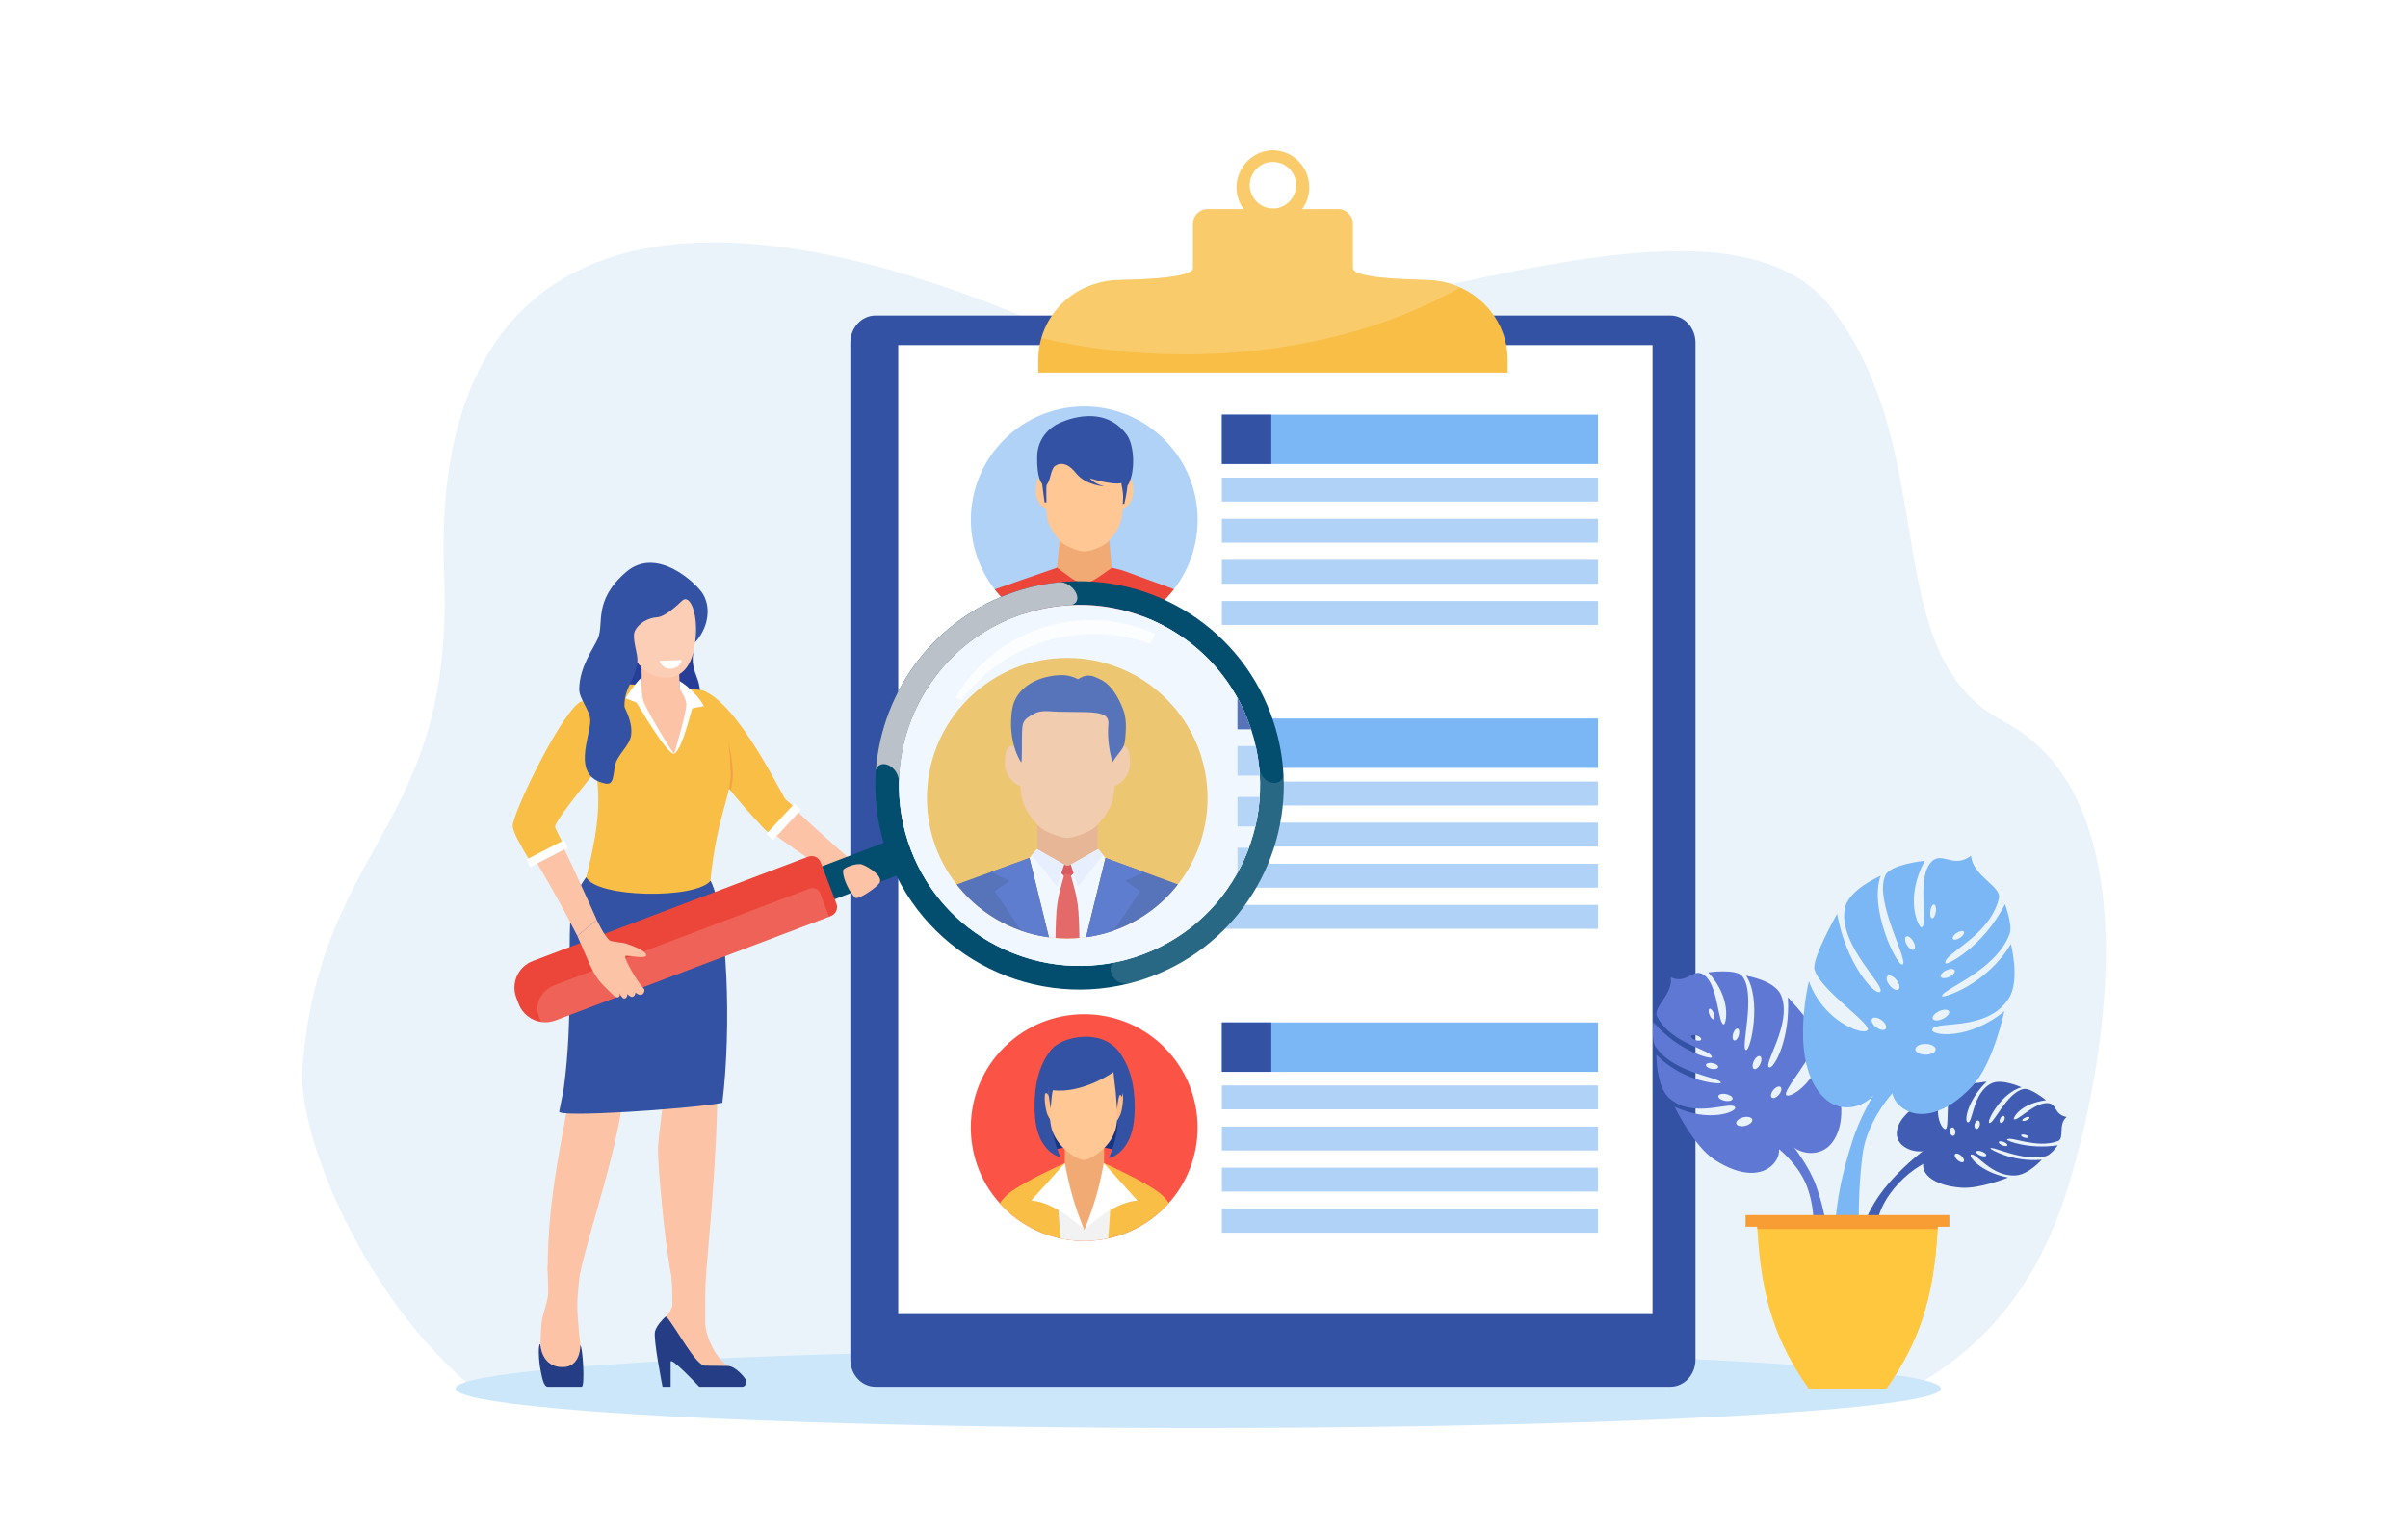 <?xml version="1.0" encoding="utf-8"?>
<!-- Generator: Adobe Illustrator 27.5.0, SVG Export Plug-In . SVG Version: 6.00 Build 0)  -->
<svg version="1.1" id="Layer_1" xmlns="http://www.w3.org/2000/svg" xmlns:xlink="http://www.w3.org/1999/xlink" x="0px" y="0px"
	 viewBox="0 0 2825.431 1800" style="enable-background:new 0 0 2825.431 1800;" xml:space="preserve">
<rect x="0" y="0" style="fill:#FFFFFF;" width="2825.431" height="1800"/>
<path style="fill:#EAF3FA;" d="M2423.96,1401.329c-36.476,113.54-101.172,184.368-182.727,228.322H555.903
	c-126.175-103.073-208.035-295.548-200.929-378.918c22.611-265.002,178.318-277.981,166.102-577.955
	c-14.721-361.361,218.979-492.855,684.932-298.956c242.017,100.713,791.906-208.893,943.064-12.206
	c131.336,170.91,51.451,406.19,201.591,484.738C2526.007,938.105,2471.095,1254.639,2423.96,1401.329z"/>
<ellipse style="fill:#CDE7FA;" cx="1405.963" cy="1629.651" rx="871.417" ry="46.352"/>
<g>
	<g>
		<path style="fill:#3452A3;" d="M1989.42,402.102v1193.639c0,17.594-13.195,31.838-29.533,31.838h-932.574
			c-16.338,0-29.533-14.244-29.533-31.838V402.102c0-17.51,13.196-31.795,29.533-31.795h932.574
			C1976.224,370.307,1989.42,384.592,1989.42,402.102z"/>
		<g>
			<rect x="1053.946" y="404.966" style="fill:#FFFFFF;" width="885.045" height="1137.261"/>
			<g>
				<rect x="1433.703" y="486.607" style="fill:#7BB7F5;" width="441.313" height="57.975"/>
				<rect x="1433.703" y="486.607" style="fill:#3452A3;" width="57.975" height="57.975"/>
				<rect x="1433.703" y="560.578" style="fill:#AFD2F6;" width="441.313" height="28.042"/>
				<rect x="1433.703" y="608.836" style="fill:#AFD2F6;" width="441.313" height="28.042"/>
				<rect x="1433.703" y="657.094" style="fill:#AFD2F6;" width="441.313" height="28.042"/>
				<rect x="1433.703" y="705.352" style="fill:#AFD2F6;" width="441.313" height="28.042"/>
			</g>
			<g>
				<rect x="1433.703" y="843.289" style="fill:#7BB7F5;" width="441.313" height="57.975"/>
				<rect x="1433.703" y="843.289" style="fill:#3452A3;" width="57.975" height="57.975"/>
				<rect x="1433.703" y="917.26" style="fill:#AFD2F6;" width="441.313" height="28.042"/>
				<rect x="1433.703" y="965.518" style="fill:#AFD2F6;" width="441.313" height="28.042"/>
				<rect x="1433.703" y="1013.776" style="fill:#AFD2F6;" width="441.313" height="28.042"/>
				<rect x="1433.703" y="1062.035" style="fill:#AFD2F6;" width="441.313" height="28.042"/>
			</g>
			<g>
				<rect x="1433.703" y="1199.97" style="fill:#7BB7F5;" width="441.313" height="57.976"/>
				<rect x="1433.703" y="1199.97" style="fill:#3452A3;" width="57.975" height="57.976"/>
				<rect x="1433.703" y="1273.942" style="fill:#AFD2F6;" width="441.313" height="28.042"/>
				<rect x="1433.703" y="1322.2" style="fill:#AFD2F6;" width="441.313" height="28.042"/>
				<rect x="1433.703" y="1370.458" style="fill:#AFD2F6;" width="441.313" height="28.042"/>
				<rect x="1433.703" y="1418.717" style="fill:#AFD2F6;" width="441.313" height="28.042"/>
			</g>
			<g>
				<defs>
					
						<ellipse id="SVGID_1_" transform="matrix(0.707 -0.707 0.707 0.707 -563.076 1287.344)" cx="1272.424" cy="1323.364" rx="133.077" ry="133.077"/>
				</defs>
				<clipPath id="SVGID_00000167397671326357595700000004483608048294855073_">
					<use xlink:href="#SVGID_1_"  style="overflow:visible;"/>
				</clipPath>
				
					<rect x="1124.055" y="1177.814" style="clip-path:url(#SVGID_00000167397671326357595700000004483608048294855073_);fill:#FC5347;" width="302.38" height="285.322"/>
				<g style="clip-path:url(#SVGID_00000167397671326357595700000004483608048294855073_);">
					<path style="fill:#183480;" d="M1238.454,1349.151c0,0,29.877-9.784,68.023,0c0,0,7.174-26.38,6.924-27.464
						c-0.249-1.084,0.567-23.146,0-24.231c-0.566-1.082-11.377-5.785-13.283-6.148c-1.907-0.359-38.143-6.324-42.277-4.971
						c-4.129,1.356-20.864,5.293-23.021,6.781c-2.157,1.486-11.943,4.338-11.943,4.338L1238.454,1349.151z"/>
					<path style="fill:#3452A3;" d="M1238.484,1227.321c0,0-28.112,20.023-24.245,81.48c2.779,44.244,29.978,49.33,29.978,49.33
						s-16.596-37.923-7.436-55.708c9.166-17.78,13.163-42.556,13.163-42.556l-5.151-14.222L1238.484,1227.321z"/>
					<path style="fill:#3452A3;" d="M1306.826,1228.533c0,0,28.109,20.026,24.244,81.48c-2.778,44.244-29.976,49.332-29.976,49.332
						s16.597-37.924,7.434-55.707c-9.164-17.782-13.161-42.556-13.161-42.556l5.149-14.222L1306.826,1228.533z"/>
					<path style="fill:#FCBD88;" d="M1231.987,1292.413c0,0-0.698-8.181-4.351-9.573c-3.658-1.39-1.219,19.842,1.568,25.759
						c2.784,5.917,5.44,8.124,5.44,8.124S1233.552,1300.418,1231.987,1292.413L1231.987,1292.413z"/>
					<path style="fill:#F2AA75;" d="M1295.484,1474.829v-144.791c-21.983,0-17.593,0-46.112,0v144.791H1295.484z"/>
					<path style="fill:#FFC794;" d="M1310.023,1258.129l-15.465-9.216l-0.318-0.023l-54.765,6.554l-9.111,8.477
						c0,0-0.962,48.32,4.341,63.255c7.631,21.481,29.568,33.999,37.056,34.198c6.609,0.173,29.477-12.523,36.651-34.226
						c4.24-12.82,4.807-48.921,4.807-48.921L1310.023,1258.129z"/>
					<path style="fill:#F8BE45;" d="M1252.045,1474.829l-2.656-109.639c0,0-54.803,24.362-68.627,37.945
						c-14.063,13.817-18.28,28.95-19.595,71.694H1252.045z"/>
					<path style="fill:#F8BE45;" d="M1383.68,1474.829c-1.315-42.744-5.532-57.877-19.595-71.694
						c-13.823-13.584-68.627-37.945-68.627-37.945l-2.655,109.639H1383.68z"/>
					<polygon style="fill:#F2F2F2;" points="1272.29,1443.729 1241.117,1409.135 1245.579,1474.829 1272.29,1474.829 1299,1474.829 
						1303.462,1409.135 					"/>
					<path style="fill:#FFFFFF;" d="M1295.19,1365.19l39.444,43.91c-22.388,0.856-51.091,22.783-62.345,34.629
						C1283.485,1415.677,1289.142,1396.975,1295.19,1365.19z"/>
					<path style="fill:#FFFFFF;" d="M1249.389,1365.19l-39.444,43.91c22.388,0.856,51.091,22.783,62.345,34.629
						C1261.094,1415.677,1255.437,1396.975,1249.389,1365.19z"/>
					<path style="fill:#FCBD88;" d="M1311.589,1292.413c0,0,0.698-8.181,4.352-9.573c3.654-1.39,1.217,19.842-1.567,25.759
						c-2.785,5.917-3.809,6.808-3.809,6.808S1310.023,1300.418,1311.589,1292.413L1311.589,1292.413z"/>
					<path style="fill:#3452A3;" d="M1313.401,1234.932c-11.354-14.931-27.273-18.497-40.794-18.154
						c-14.754,0.374-48.86,6.746-45.056,38.553c2.654,22.235,2.393,26.204,2.393,26.204l2.719,19.669l1.642-16.315
						c0,0,0.444-2.319,0.978-5.312c35.863,4.033,71.195-21.318,71.195-21.318s1.535,15.508,2.091,18.717
						c0.703,4.092,1.444,16.548,1.444,16.548l0.847,8.899c0,0,0.423-12.288,2.966-17.374c1.697-0.741,2.439,2.965,2.439,2.965
						S1325.754,1251.169,1313.401,1234.932z"/>
				</g>
			</g>
			<g>
				<defs>
					<circle id="SVGID_00000178192644396248502390000003102671763807746712_" cx="1272.424" cy="966.682" r="133.077"/>
				</defs>
				<clipPath id="SVGID_00000038406819754507467050000012706216382495188650_">
					<use xlink:href="#SVGID_00000178192644396248502390000003102671763807746712_"  style="overflow:visible;"/>
				</clipPath>
				<g style="clip-path:url(#SVGID_00000038406819754507467050000012706216382495188650_);">
					<rect x="1132.896" y="833.605" style="fill:#F8BE45;" width="279.085" height="276.865"/>
					<g>
						<rect x="1243.882" y="985.752" style="fill:#F2AA75;" width="57.113" height="45.172"/>
						<path style="fill:#FFC794;" d="M1331.737,934.537c0,11.36-10.874,20.794-15.774,20.794c-2.443,0-0.18-16.671-0.18-28.502
							c0-4.787,4.421-9.68,9.321-9.68C1330.005,917.149,1331.737,923.177,1331.737,934.537z"/>
						<path style="fill:#FFC794;" d="M1213.014,934.537c0,11.36,10.874,20.794,15.774,20.794c2.443,0,0.179-16.671,0.179-28.502
							c0-4.787-4.42-9.68-9.321-9.68C1214.746,917.149,1213.014,923.177,1213.014,934.537z"/>
						<path style="fill:#FFC794;" d="M1316.217,895.769c-0.847-8.327-10.71-15.999-27.037-18.615
							c-5.533-0.887-11.131-1.029-16.741-0.793c-5.61-0.237-11.209-0.094-16.741,0.793c-16.328,2.616-26.19,10.289-27.038,18.615
							c-2.319,22.793-2.917,43.525-0.194,67.153c1.32,11.448,8.477,21.855,16.8,30.432c4.754,4.898,19.997,10.951,27.123,10.951
							c0.016,0,0.033,0,0.049,0c0.016,0,0.033,0,0.049,0c7.126,0,22.37-6.052,27.123-10.951c8.323-8.577,15.48-18.984,16.8-30.432
							C1319.134,939.294,1318.536,918.562,1316.217,895.769z"/>
						<path style="fill:#3452A3;" d="M1229.636,899.765c0.721-7.659,4.06-8.928,10.651-12.895
							c6.955-4.186,15.113-2.356,23.228-2.162c8.627,0.206,18.081,0.153,26.709,0.359c4.592,0.109,14.578,0.64,18.104,3.585
							c3.774,3.151,2.915,6.561,2.689,11.472c-0.504,10.951,1.213,22.48,4.123,32.445c7.528-11.652,11.084-12.198,12.01-21.69
							c0.926-9.491,1.501-19.619-1.972-28.501c-4.565-11.674-11.467-24.215-23.036-29.04c-4.788-1.997-10.125-5.735-19.626,0.539
							c-7.349-3.652-12.54-4.323-20.435-3.652c-19.512,1.658-38.496,12.161-41.945,31.436c-3.047,17.029-0.359,36.926,8.246,50.908
							C1229.842,934.943,1228.708,909.628,1229.636,899.765z"/>
						<g>
							<polygon style="fill:#FFFFFF;" points="1243.433,1014.983 1236.386,1023.395 1257.53,1110.969 1269.276,1110.969 
								1269.276,1029.734 							"/>
							<polygon style="fill:#FFFFFF;" points="1301.638,1015.021 1308.492,1023.433 1287.348,1111.008 1275.601,1111.008 
								1275.571,1029.734 							"/>
							<path style="fill:#3452A3;" d="M1383.921,1050.934l-75.429-27.5l-21.48,87.709h120.823l-10.839-45.523
								C1395.382,1058.838,1390.47,1053.321,1383.921,1050.934z"/>
							<path style="fill:#3452A3;" d="M1160.957,1050.895l75.428-27.5l21.48,87.708h-120.823l10.839-45.522
								C1149.496,1058.8,1154.408,1053.283,1160.957,1050.895z"/>
							<polygon style="fill:#3E5EBF;" points="1300.757,1055.018 1308.578,1023.464 1345.333,1036.865 1327.287,1045.137 
								1341.606,1054.981 1304.017,1110.47 1287.177,1110.47 							"/>
							<g>
								<path style="fill:#E0312E;" d="M1275.571,1029.734c0,0-1.847,1.088-3.148,1.088c-1.3,0-3.147-1.088-3.147-1.088
									l-6.439,4.401l9.586,9.587l9.587-9.587L1275.571,1029.734z"/>
								<path style="fill:#EC463A;" d="M1275.371,1038.752l-2.948-0.157l-2.947,0.157c-6.321,24.071-8.4,25.035-8.449,72.39
									c34.041,0-11.248,0,22.792,0C1283.771,1063.787,1281.692,1062.823,1275.371,1038.752z"/>
							</g>
							<polygon style="fill:#F2F5FF;" points="1243.433,1014.983 1238.684,1020.651 1262.527,1050.563 1269.276,1029.734 							"/>
							<polygon style="fill:#3E5EBF;" points="1244.121,1054.979 1236.3,1023.427 1199.544,1036.827 1217.591,1045.099 
								1203.271,1054.943 1240.861,1110.432 1257.701,1110.432 							"/>
							<polygon style="fill:#F2F5FF;" points="1301.638,1015.021 1306.225,1020.651 1282.351,1050.601 1275.601,1029.772 							"/>
						</g>
					</g>
				</g>
			</g>
			<g>
				<defs>
					
						<ellipse id="SVGID_00000158720616189018319570000012241285737238203566_" transform="matrix(0.707 -0.707 0.707 0.707 -58.651 1078.404)" cx="1272.424" cy="610.001" rx="133.078" ry="133.077"/>
				</defs>
				<clipPath id="SVGID_00000177472073210330980280000006954106160326150533_">
					<use xlink:href="#SVGID_00000158720616189018319570000012241285737238203566_"  style="overflow:visible;"/>
				</clipPath>
				<g style="clip-path:url(#SVGID_00000177472073210330980280000006954106160326150533_);">
					<rect x="1132.882" y="476.49" style="fill:#AFD2F6;" width="279.084" height="276.866"/>
					<polygon style="fill:#F2AA75;" points="1310.153,724.503 1234.694,724.503 1243.867,628.637 1300.98,628.637 					"/>
					<path style="fill:#FFC794;" d="M1329.69,577.422c0,11.36-9.567,20.793-13.878,20.793c-2.149,0-0.158-16.67-0.158-28.501
						c0-4.788,3.89-9.68,8.201-9.68S1329.69,566.062,1329.69,577.422z"/>
					<path style="fill:#FFC794;" d="M1215.369,577.422c0,11.36,9.349,20.793,13.563,20.793c2.1,0,0.154-16.67,0.154-28.501
						c0-4.788-3.801-9.68-8.014-9.68C1216.858,560.034,1215.369,566.062,1215.369,577.422z"/>
					<path style="fill:#FFC794;" d="M1316.202,538.654c-0.847-8.327-10.71-15.999-27.037-18.615
						c-5.533-0.887-11.131-1.029-16.741-0.793c-5.61-0.237-11.209-0.094-16.741,0.793c-16.328,2.616-26.19,10.289-27.037,18.615
						c-2.32,22.793-2.917,43.525-0.194,67.153c1.319,11.448,8.477,21.855,16.8,30.432c4.754,4.898,19.997,10.951,27.123,10.951
						c0.016,0,0.033,0,0.049,0c0.017,0,0.033,0,0.049,0c7.126,0,22.37-6.052,27.123-10.951c8.323-8.577,15.481-18.984,16.8-30.432
						C1319.119,582.179,1318.521,561.447,1316.202,538.654z"/>
					<path style="fill:#EC463A;" d="M1407.82,754.027l-10.839-45.522c-1.615-6.781-6.527-12.298-13.076-14.686l-66.531-24.256
						c-0.97-0.354-11.768-2.891-12.738-3.244c-20.711,14.691-24.141,17.453-33.154,17.453c-9.322,0-12.387-3.925-31.218-17.491
						l-79.323,27.5c-6.549,2.388-11.461,7.905-13.076,14.686l-10.839,45.522h120.823l-0.033-0.134h3.196c0,0.059,0,0.113,0,0.172
						c4.207,0,7.195,0,9.279,0c3.184,0,4.244,0,4.236,0c2.083,0,5.071,0,9.278,0c0-0.046,0-0.088,0-0.134h3.226l-0.033,0.134
						H1407.82z"/>
					<path style="fill:#3452A3;" d="M1222.76,567.827l2.857,21.774l2.237-0.034c-0.018-1.257-0.501-19.403,0.236-20.414
						c5.11-7.011,3.403-12.513,8.443-21.018c0,0,10.922-11.867,25.902,7.068c11.579,14.635,33.516,15.654,33.516,15.654
						s-11.677-2.527-17.264-9.592c0,0,25.312,8.245,36.989,5.722c2.433,14.545,2.423,10.467,1.781,24.765l1.855-0.706
						c0,0,3.051-13.18,3.556-20.692c9.671-14.802,8.404-47.366-0.509-59.713c-29.113-40.331-80.364-13.632-80.364-13.632
						s-24.251,10.228-25.011,38.254C1216.259,561.933,1222.76,567.827,1222.76,567.827L1222.76,567.827z"/>
				</g>
			</g>
		</g>
		<g>
			<g>
				<g>
					<path style="fill:#F8BE45;" d="M1713.296,337.306c-11.703-5.293-24.653-8.372-38.288-8.734
						c-22.208-0.664-50.122-1.6-68.396-4.81c-11.532-2.033-19.229-4.961-19.229-9.298v-51.772c0-9.559-7.708-17.308-17.227-17.308
						h-42.283c20.467-28.125,1.087-68.315-34.233-68.969c-33.166,0-55.878,39.455-34.303,68.969h-42.253
						c-9.499,0-17.267,7.728-17.267,17.277v51.802c0,4.307-8.02,7.255-19.32,9.298c-25.921,4.669-69.11,4.558-72.551,5.011
						c-0.08,0.01-5.585,0.402-10.022,1.208c-7.627,1.358-13.645,3.28-14.883,3.773c-0.03-0.03-0.03,0-0.07,0
						c-29.071,9.378-52.446,33.066-61.12,63.052c-2.375,8.161-3.643,16.785-3.643,25.72v14.711h550.796v-14.711
						C1769.002,384.318,1746.1,352.138,1713.296,337.306z M1489.061,190.412c3.854-0.594,3.451-0.332,4.136-0.362
						c0.131-0.07,0.272-0.07,0.443-0.07c15.043,0,27.229,12.216,27.229,27.3c0,17.217-15.698,28.598-27.702,27.27
						c-12.729,0.453-26.837-10.988-26.837-27.27C1466.33,202.346,1478.807,191.348,1489.061,190.412z"/>
				</g>
			</g>
			<path style="opacity:0.2;fill:#FFFFFF;" d="M1675.008,328.571c-22.208-0.664-50.122-1.6-68.396-4.81
				c-11.532-2.033-19.229-4.961-19.229-9.298v-51.772c0-9.559-7.708-17.308-17.227-17.308h-42.283
				c20.467-28.125,1.087-68.315-34.233-68.969c-33.166,0-55.878,39.455-34.303,68.969h-42.253c-9.499,0-17.267,7.728-17.267,17.277
				v51.802c0,4.307-8.02,7.255-19.32,9.298c-25.921,4.669-69.11,4.558-72.551,5.011c-0.08,0.01-5.585,0.402-10.022,1.208
				c-7.627,1.358-13.645,3.28-14.883,3.773c-0.03-0.03-0.03,0-0.07,0c-29.071,9.378-52.446,33.066-61.12,63.052
				c52.366,12.337,109.209,19.099,168.619,19.099c124.847,0,238.373-29.846,322.828-78.599
				C1701.593,332.013,1688.643,328.934,1675.008,328.571z M1493.167,244.549c-12.729,0.453-26.837-10.988-26.837-27.27
				c0-14.933,12.478-25.931,22.731-26.867c3.854-0.594,3.451-0.332,4.136-0.362c0.131-0.07,0.272-0.07,0.443-0.07
				c15.043,0,27.229,12.216,27.229,27.3C1520.869,234.496,1505.171,245.877,1493.167,244.549z"/>
		</g>
	</g>
</g>
<g>
	<g>
		<g>
			<path style="fill:#5F78D4;" d="M2011.56,1360.99c31.125,20.451,56.693,19.231,69.385,4.985
				c12.692-14.245,2.177-26.648,6.557-29.168c4.566-2.628,6.699,0.279,10.152,3.948c15.806,16.791,39.782,16.227,51.783,0.666
				c29.895-38.76-10.119-114.843-10.119-114.843c-4.156,39.945-36.421,61.952-42.974,59.007
				c-7.405-3.328,34.204-47.276,35.129-68.408c0.468-10.691-33.652-46.679-33.652-46.679c3.025,48.117-15.871,83.329-21.596,82.275
				c-9.215-1.697,27.648-51.467,13.517-84.9c-7.379-17.458-40.946-22.706-40.946-22.706c18.366,27.316,5.656,86.701,0.222,87.19
				c-7.927,0.714,12.384-65.046-4.749-86.682c-7.153-9.033-39.849-4.479-39.849-4.479c28.584,31.725,20.444,60.76,18.424,61.045
				c-6.903,0.974-6.475-43.146-21.851-56.709c-13.944-12.3-20.218,10.661-40.584,1.472c3.137,19.817-21.651,35.181-16.031,46.12
				c17.103,33.289,64.873,38.491,64.189,47.829c-0.19,2.592-38.522-6.3-68.563-41.227c0,0-2.655,21.008,2.35,28.476
				c21.531,32.129,77.496,36.285,76.802,42.669c-0.207,1.904-43.491-0.287-75.614-32.894c0,0-0.497,36.039,14.372,50.066
				c28.5,26.885,74.66,2.618,78.076,11.733c1.9,5.069-30.77,18.169-71.083-0.88C1964.91,1298.895,1986.961,1344.827,2011.56,1360.99
				z M2065.056,1249.506c-2.123,4.034-5.386,6.221-7.289,4.884c-1.902-1.336-1.723-5.69,0.4-9.724s5.386-6.221,7.288-4.884
				C2067.358,1241.119,2067.179,1245.473,2065.056,1249.506z M2081.077,1278.9c2.931-3.347,6.652-4.69,8.311-2.999
				c1.659,1.691,0.629,5.776-2.302,9.123s-6.652,4.69-8.311,2.999C2077.116,1286.332,2078.146,1282.247,2081.077,1278.9z
				 M2033.734,1212.557c1.302-3.759,3.756-6.07,5.482-5.162s2.07,4.692,0.768,8.451c-1.302,3.759-3.756,6.07-5.482,5.161
				S2032.432,1216.316,2033.734,1212.557z M2005.761,1190.814c-1.299-3.434-1.213-6.55,0.191-6.959
				c1.404-0.409,3.596,2.043,4.895,5.477c1.299,3.434,1.213,6.549-0.191,6.959
				C2009.252,1196.701,2007.06,1194.248,2005.761,1190.814z M1996.2,1219.854c-0.207,1.567-3.038,2.028-6.323,1.03
				c-3.285-0.998-5.781-3.077-5.574-4.644c0.207-1.567,3.038-2.028,6.323-1.03S1996.406,1218.287,1996.2,1219.854z
				 M2033.012,1289.256c0.02,2.266-3.729,3.541-8.375,2.849c-4.646-0.692-8.428-3.09-8.448-5.356
				c-0.02-2.266,3.729-3.541,8.375-2.848C2029.209,1284.593,2032.992,1286.991,2033.012,1289.256z M2016.037,1252.15
				c0.017,1.935-3.186,3.025-7.154,2.433c-3.969-0.591-7.2-2.64-7.217-4.575c-0.017-1.935,3.186-3.025,7.154-2.433
				C2012.789,1248.167,2016.02,1250.215,2016.037,1252.15z M2037.371,1318.959c-1.001-2.657,2.347-6.014,7.477-7.498
				c5.13-1.484,10.1-0.532,11.101,2.125c1.001,2.657-2.347,6.014-7.477,7.498
				C2043.341,1322.568,2038.371,1321.616,2037.371,1318.959z"/>
		</g>
		<path style="fill:#5F78D4;" d="M2081.166,1316.162c9.954,12.029,19.396,23.625,27.969,35.911
			c4.254,6.15,8.367,12.384,12.049,18.924c0.905,1.649,1.837,3.276,2.712,4.942c0.833,1.696,1.72,3.35,2.524,5.069
			c0.795,1.723,1.639,3.414,2.33,5.201l1.083,2.65l0.986,2.62c5.221,13.994,8.806,28.529,11.486,43.223
			c2.785,14.699,4.487,29.56,7.056,44.471l-26.376-0.988c1.874-6.964,3.091-13.965,3.944-20.979
			c0.833-7.015,1.206-14.046,1.128-21.061c-0.216-14.011-2.389-27.987-6.967-41.165c-4.357-12.985-12.34-24.749-21.804-35.014
			c-4.748-5.128-9.898-9.898-15.419-14.175l-4.204-3.117c-1.454-0.974-2.872-1.977-4.338-2.916
			c-1.478-0.923-2.972-1.817-4.466-2.697c-1.553-0.805-3.057-1.656-4.628-2.407L2081.166,1316.162z"/>
	</g>
	<g>
		<g>
			<path style="fill:#405DB3;" d="M2356.284,1382.036c-32.777-6.363-46.959-25.196-43.605-26.895
				c6.032-3.056,23.571,26.313,52.565,24.381c15.127-1.008,30.461-18.471,30.461-18.471c-33.679,3.282-60.949-12.301-60.249-13.293
				c2.347-3.326,38.181,16.189,65.213,9.065c6.283-1.656,13.784-12.744,13.784-12.744c-33.42,5.195-60.586-5.275-59.577-6.59
				c3.635-4.738,34.939,11.126,59.782,1.745c8.163-3.083-0.243-19.972,10.262-28.264c-16.371-3.423-10.224-16.838-24.039-16.301
				c-15.234,0.591-34.116,21.9-37.891,18.781c-1.104-0.913,6.544-17.956,37.689-22.176c0,0-17.905-14.747-26.174-13.167
				c-19.805,3.785-35.986,43.105-40.497,39.717c-3.092-2.323,14.945-35.667,37.964-41.7c0,0-22.687-10.384-34.749-4.853
				c-23.098,10.592-22.276,48.61-28.616,45.882c-3.939-1.695-0.151-25.831,22.565-47.729c0,0-36.361,4.135-40.715,9.439
				c-8.606,10.483-2.373,47.535-8.319,46.284c-5.262-1.107-15.333-24.053-0.53-44.794c0,0-57.341,21.086-55.98,51.15
				c0.546,12.07,14.88,21.554,31.777,19.581c3.692-0.431,6.25-1.005,7.886,2.01c1.57,2.891-10.205,4.794-8.668,16.499
				c1.537,11.704,16.554,22.115,44.353,24.275C2322.948,1395.575,2356.284,1382.036,2356.284,1382.036z M2320.793,1315.068
				c1.737,0.091,2.772,2.393,2.313,5.142s-2.239,4.904-3.976,4.814c-1.736-0.09-2.772-2.392-2.313-5.141
				C2317.277,1317.132,2319.057,1314.977,2320.793,1315.068z M2291.765,1333.068c-1.743,0.173-3.423-1.901-3.752-4.631
				c-0.33-2.73,0.816-5.084,2.559-5.257c1.743-0.173,3.423,1.901,3.752,4.631
				C2294.653,1330.542,2293.508,1332.895,2291.765,1333.068z M2347.761,1317.966c-1.444-0.228-1.933-2.279-1.094-4.58
				c0.839-2.302,2.69-3.983,4.134-3.755c1.444,0.228,1.933,2.279,1.094,4.58C2351.055,1316.512,2349.205,1318.194,2347.761,1317.966
				z M2372.985,1315.284c-0.677-0.736,0.623-2.262,2.903-3.408c2.28-1.147,4.676-1.48,5.353-0.744
				c0.677,0.736-0.623,2.262-2.903,3.408C2376.057,1315.687,2373.661,1316.02,2372.985,1315.284z M2376.956,1332.048
				c2.43,0.784,3.952,2.093,3.398,2.923c-0.554,0.83-2.974,0.868-5.404,0.084c-2.43-0.784-3.952-2.093-3.398-2.924
				C2372.106,1331.301,2374.525,1331.264,2376.956,1332.048z M2326.517,1351.926c3.125,1.453,4.852,3.506,3.857,4.583
				c-0.995,1.078-4.336,0.774-7.461-0.68s-4.852-3.506-3.856-4.584C2320.052,1350.168,2323.392,1350.472,2326.517,1351.926z
				 M2351.851,1340.567c2.67,1.242,4.145,2.995,3.294,3.916c-0.85,0.921-3.704,0.661-6.373-0.581
				c-2.67-1.242-4.145-2.995-3.294-3.915C2346.327,1339.065,2349.181,1339.325,2351.851,1340.567z M2295.847,1360.558
				c-2.476-2.682-3.055-5.578-1.293-6.467c1.761-0.889,5.196,0.565,7.672,3.247c2.476,2.682,3.055,5.578,1.293,6.467
				C2301.757,1364.695,2298.323,1363.241,2295.847,1360.558z"/>
		</g>
		<path style="fill:#405DB3;" d="M2276.616,1357.997c-5.135,1.048-10.344,3.071-15.328,5.527c-5,2.461-9.827,5.383-14.436,8.624
			c-9.231,6.475-17.591,14.27-24.713,22.993c-7.127,8.704-12.979,18.458-16.696,28.791c-3.658,10.309-5.149,21.29-3.037,31.338
			l-19.606,0c2.14-13.179,6.43-25.156,12.196-35.981c5.73-10.843,12.723-20.654,20.449-29.721
			c7.737-9.067,16.136-17.451,25.006-25.443c4.45-3.984,9.032-7.854,13.793-11.64c4.766-3.803,9.723-7.415,15.182-11.067
			L2276.616,1357.997z"/>
	</g>
	<g>
		<g>
			<path style="fill:#7BB7F5;" d="M2351.814,1186.844c-42.542,34.535-85.371,28.462-84.587,21.855
				c1.41-11.88,63.609,3.575,89.757-36.856c13.642-21.094,2.501-63.965,2.501-63.965c-28.797,48.321-79.82,63.604-80.624,61.393
				c-2.698-7.416,62.886-28.758,79.181-73.408c3.788-10.379-5.53-34.676-5.53-34.676c-25.633,50.481-68.783,72.314-69.769,69.276
				c-3.55-10.945,51.945-31.136,62.616-75.875c3.506-14.701-30.578-25.785-32.634-50.356c-21.62,16.93-35.828-8.641-48.871,10.122
				c-14.383,20.689-0.958,73.225-9.483,74.083c-2.494,0.251-20.708-32.023,4.124-78.256c0,0-40.358,4.134-46.252,17.009
				c-14.118,30.839,29.372,103.385,19.702,104.853c-6.629,1.006-39.181-66.154-25.254-104.134c0,0-38.528,16.088-42.226,39.086
				c-7.081,44.041,51.485,92.656,40.983,97.379c-6.525,2.934-39.384-33.564-49.857-91.881c0,0-30.192,52.941-26.504,65.565
				c7.289,24.952,69.816,65.229,61.952,71.369c-6.959,5.433-51.911-11.391-68.564-57.852c0,0-25.491,102.523,21.536,140.037
				c18.88,15.061,47.662,8.716,61.614-15.952c3.048-5.39,4.743-9.484,10.962-7.683c5.966,1.727-2.955,19.608,16.364,32.896
				s50.194,7.261,81.358-26.259C2338.938,1248.121,2351.814,1186.844,2351.814,1186.844z M2214.502,1145.716
				c1.879-2.152,6.414-0.497,10.129,3.697c3.715,4.193,5.203,9.337,3.323,11.489c-1.879,2.152-6.414,0.497-10.129-3.696
				C2214.11,1153.012,2212.623,1147.868,2214.502,1145.716z M2212.724,1207.193c-1.486,2.504-6.32,1.991-10.798-1.147
				c-4.478-3.138-6.903-7.711-5.418-10.215c1.486-2.504,6.32-1.991,10.798,1.147S2214.209,1204.689,2212.724,1207.193z
				 M2245.954,1114.248c-1.794,1.589-5.4-0.45-8.054-4.556c-2.654-4.106-3.351-8.723-1.557-10.312c1.794-1.589,5.4,0.45,8.054,4.556
				S2247.748,1112.658,2245.954,1114.248z M2267.181,1077.767c-1.796-0.077-2.81-3.771-2.265-8.25
				c0.545-4.479,2.443-8.047,4.239-7.97c1.796,0.077,2.81,3.771,2.265,8.25C2270.875,1074.276,2268.977,1077.844,2267.181,1077.767z
				 M2296.626,1094.485c3.629-2.153,7.143-2.431,7.848-0.621c0.706,1.81-1.665,5.022-5.294,7.174
				c-3.629,2.153-7.143,2.431-7.849,0.621C2290.627,1099.85,2292.997,1096.638,2296.626,1094.485z M2276.224,1186.406
				c5.342-2.186,10.191-1.761,10.83,0.949c0.639,2.71-3.174,6.679-8.517,8.865c-5.342,2.186-10.191,1.761-10.83-0.949
				C2267.068,1192.562,2270.881,1188.592,2276.224,1186.406z M2284.383,1138.441c4.564-1.867,8.706-1.505,9.251,0.81
				c0.546,2.315-2.712,5.706-7.275,7.573c-4.564,1.867-8.706,1.505-9.251-0.81
				C2276.562,1143.699,2279.819,1140.308,2284.383,1138.441z M2258.571,1237.786c-6.558-0.269-11.536-3.296-11.119-6.761
				c0.417-3.465,6.07-6.055,12.628-5.786c6.558,0.269,11.536,3.296,11.119,6.761
				C2270.781,1235.465,2265.128,1238.055,2258.571,1237.786z"/>
		</g>
		<path style="fill:#7BB7F5;" d="M2231.063,1271.775c-21.269,20.127-41.768,52.758-45.553,82.765
			c-2.92,23.149-6.468,61.135-3.308,115.507l-30.159,0.748c-0.009-57.057,10.272-96.752,21.708-132.328
			c7.316-22.756,21.673-52.726,43.242-81.814L2231.063,1271.775z"/>
	</g>
	<g>
		<g>
			<path style="fill:#FFC73D;" d="M2273.723,1437.814c-0.038,0.805-0.077,1.649-0.115,2.455c-0.038,0.729-0.077,1.419-0.115,2.148
				c-4.603,82.589-22.095,132.955-60.072,187.234h-91.334c-38.014-54.278-55.507-104.645-60.072-187.234
				c-0.076-1.534-0.153-3.069-0.23-4.603H2273.723z"/>
		</g>
		<path style="fill:#F89D34;" d="M2273.723,1437.814c-0.077,1.534-0.153,3.069-0.23,4.603h-211.478
			c-0.076-1.534-0.153-3.069-0.23-4.603H2273.723z"/>
		<rect x="2048.172" y="1426.019" style="fill:#F89D34;" width="239.14" height="13.728"/>
		<g>
			<path style="fill:#FFC73D;" d="M2273.608,1440.269c-0.038,0.729-0.077,1.419-0.115,2.148
				c-4.603,82.589-22.095,132.955-60.072,187.234h-91.334C2204.973,1597.863,2244.456,1539.785,2273.608,1440.269z"/>
		</g>
	</g>
</g>
<g>
	<path style="fill:#FCC3A6;" d="M1006.861,1016.677l-15.894,19.035c0,0-53.639-34.618-88.387-60.835
		c12.273-6.282,18.912-17.207,27.652-27.747C954.86,971.578,1006.861,1016.677,1006.861,1016.677z"/>
	<path style="fill:#F8BE45;" d="M824.359,878.456c18.94,33.352,35.48,55.322,73.664,95.666c0.863,0.912,2.364,1.83,4.115,3.046
		c10.217-10.998,20.108-18.486,29.227-30.651c-4.688-4.026-9.189-7.982-9.465-8.19c-3.67-2.805-54.168-110.613-96.054-127.457
		L824.359,878.456z"/>
	<g>
		<path style="fill:#FCC3A6;" d="M828.759,1491.391c-1.548,20.74-1.304,32.031-1.304,60.183c0,17.067,12.724,44.449,30.877,55.138
			l-36.368,4.92l-41.842-51.914l0.763-13.318c0,0,8.059-9.792,8.059-15.014c0-6.112,0.127-33.634-3.313-47.285L828.759,1491.391z"/>
		<path style="fill:#253D85;" d="M853.753,1603.148c9.37,0,20.762,14.098,21.715,16.965c0.952,2.868-1.241,7.465-4.263,7.465
			c-4.517,0-50.706,0-50.706,0s-33.591-35.967-33.591-29.181c0,13.572,0,29.181,0,29.181h-9.501c0,0-11.277-56.55-8.822-65.147
			c1.998-6.997,9.284-14.291,11.927-16.765c0.53-0.496,1.357-0.437,1.822,0.121c12.532,15.046,34.072,57.021,44.952,57.021
			C837.121,1602.809,844.083,1603.148,853.753,1603.148z"/>
		<path style="fill:#FCC3A6;" d="M681.095,1489.337c0,0-3.722,26.914-3.709,43.914c0.013,17,4.76,55.901,4.76,55.901
			c-4.666,15.057-24.779,28.247-24.779,28.247s-18.059-12.258-23.37-30.945c0,0,0.263-30.426,2.163-38.952
			c1.9-8.526,7.126-22.057,7.126-30.792c0-11.876-0.93-25.002-0.656-31.643L681.095,1489.337z"/>
		<path style="fill:#253D85;" d="M680.88,1579.057c2.688,0,5.947,48.521,1.568,48.521c-9.776,0-32.445,0-39.695,0
			c-5.214,0-7.044-12.426-8.799-21.292c-1.754-8.866-2.811-29.138,0-28.756c0,0,0.855,27.484,26.64,26.975
			C681.633,1604.09,680.88,1579.057,680.88,1579.057z"/>
		<path style="fill:#FCC3A6;" d="M642.603,1491.887l37.672,3.771c14.26-62.692,41.167-135.232,50.942-207.456
			c2.511-18.553,20.581-112.925,27.531-136.387c0,0,0.013,0.08,0.027,0.255c0.638,6.027,19.635,117.291,19.395,133.354
			c-0.253,16.507-5.822,47.068-6.128,63.574c-0.306,16.494,7.613,108.904,15.521,146.984l4.063,0.248l36.594,0.918
			c0,0,11.465-119.844,13.153-194.94c1.674-75.096,13.227-227.507-7.645-268.555c-52.162,14.583-101.599,8.906-145.893-4.117
			c-5.502,7.399-17.412,23.356-18.09,45.339c-1.21,38.907,9.609,123.08-0.724,201.356
			C661.369,1334.203,642.5,1399.936,642.603,1491.887z"/>
		<path style="fill:#3452A3;" d="M656.135,1304.45c1.798-9.78,4.504-20.728,5.635-29.3c10.333-78.276,4.644-150.835,7.518-197.646
			c1.347-21.948,13.045-40.566,18.547-47.965c44.294,13.023,93.731,18.7,145.893,4.117c20.107,39.542,24.605,173.128,13.825,260.675
			C805.736,1301.905,653.669,1311.841,656.135,1304.45z"/>
	</g>
	<g>
		<path style="fill:#273E99;" d="M818.684,832.482c-3.356,5.133-3.387,6.662-9.461,5.815c-6.073-0.847-11.572-3.931-16.897-6.971
			c-4.493-2.565-9.037-5.182-12.717-8.819c-3.681-3.637-6.461-8.469-6.556-13.643c-0.242-13.274,23.238-32.556,40.313-42.624
			c-2.403,15.449,3.23,24.64,5.657,32.618C821.574,807.247,824.12,824.166,818.684,832.482z"/>
		<path style="fill:#273E99;" d="M766.519,836.157c-4.121,6.304-4.16,8.182-11.62,7.143c-7.459-1.04-14.212-4.828-20.753-8.562
			c-5.519-3.151-11.098-6.365-15.619-10.831c-4.52-4.466-7.935-10.402-8.051-16.756c-0.297-16.303,28.54-39.984,49.511-52.349
			c-2.951,18.974,3.967,30.262,6.948,40.06C770.069,805.165,773.195,825.945,766.519,836.157z"/>
	</g>
	<path style="fill:#F89F45;" d="M821.904,881.179c13.501,18.713,24.094,31.781,35.399,46.766c2.186-9.782,2.908-15.214,2.443-23.196
		c-1.79-30.82-11.296-55.854-21.75-74.508c-3.907-4.688-5.99-0.104-9.659-4.04L821.904,881.179z"/>
	<path style="fill:#F8BE45;" d="M833.504,1033.933c-18.041,21.585-133.889,19.79-145.669-4.394
		c16.34-64.015,19.132-103.687,5.489-148.911c-4.853-16.085-10.221-32.893-9.835-49.937c0.342-15.059,0.188-15.921,12.296-24.488
		c11.317-8.007,94.456,0.259,124.305,3.375c2.704,0.282,5.357,0.692,7.567,2.359c21.813,16.461,28.463,52.239,29.713,95.537
		C858.106,932.969,840.682,960.116,833.504,1033.933z"/>
	<path style="fill:#FCC3A6;" d="M700.232,1079.691l-22.827,18.706c0,0-40.72-79.521-68.874-118.742
		c10.738-7.355,22.279-17.072,31.474-26.032C656.949,981.678,700.232,1079.691,700.232,1079.691z"/>
	<path style="fill:#F8BE45;" d="M682.802,822.85l39.215,54.607c0,0-70.937,83.29-70.767,93.076
		c0.013,0.73,7.323,16.491,10.128,20.147c-17.789,10.312-33.489,15.518-39.861,19.309c-10.451-17.349-19.918-33.846-19.926-40.545
		C601.573,953.624,661.3,830.448,682.802,822.85z"/>
	<path style="fill:#FCC3A6;" d="M807.566,824.724c0.248,12.282-13.402,59.664-16.487,60.113
		c-4.977,0.725-36.398-57.294-38.896-71.048c-0.987-5.435,0.449-7.421,0.706-15.24c0.422-12.863-2.025-58.757-2.025-58.757
		l45.216,4.21c0,0,0.78,49.91,1.296,63.481C797.466,809.883,807.361,814.612,807.566,824.724z"/>
	<g>
		<path style="fill:#FCCEB5;" d="M815.326,755.884c-1.659,13.421-6.339,27.81-17.752,35.085c-8.482,5.309-19.583,5.681-29.026,2.24
			c-9.395-3.483-17.239-10.513-23.113-18.651c-10.964-15.206-15.389-35.02-11.987-53.488c1.832-10.003,6.287-20.099,14.855-25.673
			c8.17-5.353,18.633-5.633,28.426-5.349c11.892,0.269,29.33,1.908,35.051,14.276c3.032,6.478,4.423,14.535,4.896,22.823
			c0.054,1.199,0.085,2.397,0.138,3.596c0.007,0.226,0.013,0.474-0.003,0.699c0.046,1.65,0.046,3.296,0.002,4.94
			C816.701,743.323,816.082,750.093,815.326,755.884z"/>
		<path style="fill:#3452A3;" d="M745.152,740.022c-4.507,8.67,3.88,27.157,2.662,36.852c-2.766,22.014-15.652,30.285-15.061,52.465
			c0.058,2.176,10.178,17.854,7.662,34.139c-1.782,11.534-15.715,22.492-18.25,33.08c-3.32,13.863-1.322,25.413-12.534,22.931
			c-39.774-8.805-16.83-54.874-17.003-74.131c-0.106-11.718-13.318-25.182-13.018-36.897c0.682-26.706,16.6-46.917,21.872-59.01
			c7.739-17.754-6.064-44.327,33.265-78.196c36.289-31.25,83.395,14.415,90.156,26.018c10.437,17.912,4.772,41.467-9.323,56.668
			c4.576-33.365-6.158-57.565-15.242-48.879c-5.834,5.578-20.07,18.868-29.445,19.417
			C760.351,725.096,749.621,731.426,745.152,740.022z"/>
		<path style="fill:#FFFFFF;" d="M773.883,775.7l26.042-1.149c0,0-0.912,8.311-10.656,9.971
			C777.379,786.548,773.883,775.7,773.883,775.7z"/>
	</g>
	<path style="fill:#FFFFFF;" d="M797.125,799.072c11.484,6.912,24.007,19.801,28.721,29.699c0,0-13.415,2.236-13.678,2.815
		c-1.618,3.56-10.989,46.367-21.088,53.251c0,0,15.265-51.312,14.244-59.066c-1.021-7.754-7.418-15.816-7.948-18.288
		L797.125,799.072z"/>
	<path style="fill:#FFFFFF;" d="M752.937,794.978c-8.199,7.159-19.082,24.523-19.082,24.523s10.119,3.667,12.951,5.31
		c3.589,4.247,33.203,57.677,44.244,60.253c-9.841-13.657-33.058-52.773-36.173-62.936
		C751.762,811.964,752.937,794.978,752.937,794.978z"/>
	
		<rect x="617.718" y="997.094" transform="matrix(-0.889 0.459 -0.459 -0.889 1672.976 1597.738)" style="fill:#FFFFFF;" width="49.509" height="9.852"/>
	
		<rect x="895.232" y="959.119" transform="matrix(-0.679 0.734 -0.734 -0.679 2251.518 944.824)" style="fill:#FFFFFF;" width="48.108" height="10.639"/>
	<g>
		<path style="fill:#034E6E;" d="M666.91,1130.27L1040.838,987.6l14.834,38.664l-373.928,142.669
			C657.193,1160.502,651.749,1152.8,666.91,1130.27z"/>
		<path style="fill:#EC463A;" d="M605.836,1171.029l2.743,7.2c4.456,11.684,14.758,19.428,26.304,21.169
			c5.503,0.826,11.288,0.293,16.855-1.832l321.139-121.683l1.995-0.762c5.851-2.231,8.785-8.78,6.555-14.63l-18.494-48.515
			c-2.231-5.851-8.776-8.781-14.627-6.55L625.172,1127.87C607.913,1134.45,599.256,1153.771,605.836,1171.029z"/>
		<path style="opacity:0.15;fill:#FFFFFF;" d="M631.999,1192.013l2.198,5.763c0.209,0.556,0.439,1.092,0.686,1.622
			c5.503,0.826,11.288,0.293,16.855-1.832l321.139-121.683l-10.665-27.97c-1.789-4.686-7.57-6.829-12.921-4.79l-298.25,112.961
			C635.255,1162.101,626.727,1178.185,631.999,1192.013z"/>
		<g>
			<path style="fill:#034E6E;" d="M1027.738,903.625c-2.32,30.383,1.154,61.725,11.2,92.497
				c39.258,120.25,164.614,188.31,285.466,158.167c5.552-1.378,11.091-2.968,16.617-4.769
				c105.001-34.279,170.212-134.206,164.989-239.468c-1.028-20.819-4.815-41.846-11.601-62.617
				c-35.641-109.19-142.279-175.348-252.072-164.025c-16.674,1.714-33.426,5.219-50.007,10.633
				C1097.335,725.056,1034.906,809.804,1027.738,903.625z M1200.951,720.44c18.52-6.046,37.279-9.4,55.846-10.278
				c92.876-4.392,180.968,53.217,211.22,145.888c4.915,15.055,8.048,30.272,9.521,45.41c9.41,96.64-48.989,190.271-145.131,221.656
				c-8.118,2.651-16.274,4.781-24.447,6.412c-103.764,20.758-208.969-38.943-242.619-142.022
				c-7.604-23.305-10.948-46.979-10.464-70.173C1056.706,829.848,1113.059,749.138,1200.951,720.44z"/>
			<g>
				<defs>
					<path id="SVGID_00000078742829218338470310000014979111136077436323_" d="M1332.405,1123.118
						c111.195-36.3,171.91-155.869,135.61-267.065c-36.298-111.196-155.868-171.911-267.064-135.611
						c-111.196,36.299-171.911,155.867-135.611,267.063C1101.639,1098.702,1221.208,1159.417,1332.405,1123.118z"/>
				</defs>
				<clipPath id="SVGID_00000076579762021467548170000006658095710411906968_">
					<use xlink:href="#SVGID_00000078742829218338470310000014979111136077436323_"  style="overflow:visible;"/>
				</clipPath>
				<g style="clip-path:url(#SVGID_00000076579762021467548170000006658095710411906968_);">
					<rect x="982.173" y="241.733" style="fill:#FFFFFF;" width="1095.069" height="1407.137"/>
					<g>
						<rect x="1452.047" y="342.747" style="fill:#7BB7F5;" width="546.038" height="71.733"/>
						<rect x="1452.047" y="342.747" style="fill:#3452A3;" width="71.733" height="71.733"/>
						<rect x="1452.047" y="434.272" style="fill:#AFD2F6;" width="546.038" height="34.696"/>
						<rect x="1452.047" y="493.982" style="fill:#AFD2F6;" width="546.038" height="34.696"/>
						<rect x="1452.047" y="553.692" style="fill:#AFD2F6;" width="546.038" height="34.696"/>
						<rect x="1452.047" y="613.402" style="fill:#AFD2F6;" width="546.038" height="34.696"/>
					</g>
					<g>
						<rect x="1452.047" y="784.071" style="fill:#7BB7F5;" width="546.038" height="71.733"/>
						<rect x="1452.047" y="784.071" style="fill:#3452A3;" width="71.733" height="71.733"/>
						<rect x="1452.047" y="875.596" style="fill:#AFD2F6;" width="546.038" height="34.696"/>
						<rect x="1452.047" y="935.306" style="fill:#AFD2F6;" width="546.038" height="34.696"/>
						<rect x="1452.047" y="995.016" style="fill:#AFD2F6;" width="546.038" height="34.696"/>
						<rect x="1452.047" y="1054.726" style="fill:#AFD2F6;" width="546.038" height="34.696"/>
					</g>
					<g>
						<rect x="1452.047" y="1225.394" style="fill:#7BB7F5;" width="546.038" height="71.733"/>
						<rect x="1452.047" y="1225.394" style="fill:#3452A3;" width="71.733" height="71.733"/>
						<rect x="1452.047" y="1316.919" style="fill:#AFD2F6;" width="546.038" height="34.696"/>
						<rect x="1452.047" y="1376.629" style="fill:#AFD2F6;" width="546.038" height="34.696"/>
						<rect x="1452.047" y="1436.339" style="fill:#AFD2F6;" width="546.038" height="34.696"/>
						<rect x="1452.047" y="1496.049" style="fill:#AFD2F6;" width="546.038" height="34.696"/>
					</g>
					<g>
						<defs>
							
								<ellipse id="SVGID_00000090290343832641044200000002433472019927897264_" transform="matrix(0.707 -0.707 0.707 0.707 -607.595 1289.275)" cx="1252.495" cy="1378.07" rx="164.657" ry="164.657"/>
						</defs>
						<clipPath id="SVGID_00000021105056626880672740000008199906032541118860_">
							<use xlink:href="#SVGID_00000090290343832641044200000002433472019927897264_"  style="overflow:visible;"/>
						</clipPath>
						
							<rect x="1068.919" y="1197.98" style="clip-path:url(#SVGID_00000021105056626880672740000008199906032541118860_);fill:#FC5347;" width="374.136" height="353.03"/>
						<g style="clip-path:url(#SVGID_00000021105056626880672740000008199906032541118860_);">
							<path style="fill:#183480;" d="M1210.464,1409.975c0,0,36.967-12.106,84.165,0c0,0,8.876-32.64,8.568-33.982
								c-0.309-1.341,0.702-28.639,0-29.981c-0.7-1.339-14.076-7.158-16.435-7.607c-2.36-0.445-47.194-7.825-52.309-6.15
								c-5.108,1.677-25.815,6.549-28.484,8.391c-2.669,1.838-14.777,5.367-14.777,5.367L1210.464,1409.975z"/>
							<path style="fill:#3452A3;" d="M1210.502,1259.235c0,0-34.783,24.775-29.998,100.816
								c3.438,54.743,37.091,61.037,37.091,61.037s-20.535-46.922-9.201-68.928c11.342-22,16.287-52.655,16.287-52.655
								l-6.373-17.597L1210.502,1259.235z"/>
							<path style="fill:#3452A3;" d="M1295.062,1260.735c0,0,34.779,24.779,29.997,100.816
								c-3.437,54.743-37.09,61.038-37.09,61.038s20.535-46.924,9.198-68.926c-11.339-22.002-16.284-52.655-16.284-52.655
								l6.37-17.597L1295.062,1260.735z"/>
							<path style="fill:#FCBD88;" d="M1202.463,1339.774c0,0-0.863-10.122-5.384-11.844c-4.526-1.72-1.508,24.55,1.939,31.871
								c3.444,7.322,6.731,10.051,6.731,10.051S1204.399,1349.678,1202.463,1339.774L1202.463,1339.774z"/>
							<path style="fill:#F2AA75;" d="M1281.028,1565.477v-179.15c-27.199,0-21.767,0-57.055,0v179.15H1281.028z"/>
							<path style="fill:#FFC794;" d="M1299.018,1297.354l-19.135-11.402l-0.393-0.029l-67.761,8.109l-11.273,10.488
								c0,0-1.19,59.787,5.371,78.266c9.442,26.579,36.584,42.067,45.85,42.314c8.178,0.214,36.472-15.495,45.348-42.348
								c5.246-15.862,5.948-60.53,5.948-60.53L1299.018,1297.354z"/>
							<path style="fill:#F8BE45;" d="M1227.28,1565.477l-3.286-135.656c0,0-67.808,30.143-84.912,46.95
								c-17.4,17.095-22.618,35.82-24.244,88.707H1227.28z"/>
							<path style="fill:#F8BE45;" d="M1390.153,1565.477c-1.627-52.887-6.845-71.611-24.245-88.707
								c-17.104-16.807-84.912-46.95-84.912-46.95l-3.285,135.656H1390.153z"/>
							<polygon style="fill:#F2F2F2;" points="1252.329,1526.997 1213.76,1484.195 1219.281,1565.477 1252.329,1565.477 
								1285.378,1565.477 1290.899,1484.195 							"/>
							<path style="fill:#FFFFFF;" d="M1280.664,1429.821l48.805,54.329c-27.7,1.059-63.215,28.189-77.14,42.847
								C1266.182,1492.289,1273.181,1469.148,1280.664,1429.821z"/>
							<path style="fill:#FFFFFF;" d="M1223.995,1429.821l-48.805,54.329c27.7,1.059,63.215,28.189,77.14,42.847
								C1238.477,1492.289,1231.478,1469.148,1223.995,1429.821z"/>
							<path style="fill:#FCBD88;" d="M1300.955,1339.774c0,0,0.864-10.122,5.384-11.844c4.521-1.72,1.506,24.55-1.938,31.871
								c-3.446,7.322-4.713,8.424-4.713,8.424S1299.018,1349.678,1300.955,1339.774L1300.955,1339.774z"/>
							<path style="fill:#3452A3;" d="M1303.197,1268.652c-14.049-18.474-33.745-22.886-50.474-22.462
								c-18.255,0.463-60.454,8.346-55.748,47.701c3.284,27.512,2.961,32.423,2.961,32.423l3.364,24.337l2.031-20.187
								c0,0,0.55-2.869,1.21-6.572c44.374,4.99,88.089-26.377,88.089-26.377s1.9,19.188,2.587,23.158
								c0.87,5.063,1.787,20.475,1.787,20.475l1.047,11.01c0,0,0.523-15.204,3.67-21.497c2.1-0.917,3.018,3.668,3.018,3.668
								S1318.481,1288.743,1303.197,1268.652z"/>
						</g>
					</g>
					<g>
						<defs>
							
								<ellipse id="SVGID_00000000187782631517590080000000743619074106487224_" transform="matrix(0.707 -0.707 0.707 0.707 -295.532 1160.014)" cx="1252.495" cy="936.746" rx="164.657" ry="164.657"/>
						</defs>
						<clipPath id="SVGID_00000166670040944986859990000015208709578788812191_">
							<use xlink:href="#SVGID_00000000187782631517590080000000743619074106487224_"  style="overflow:visible;"/>
						</clipPath>
						<g style="clip-path:url(#SVGID_00000166670040944986859990000015208709578788812191_);">
							<rect x="1079.858" y="772.089" style="fill:#F8BE45;" width="345.312" height="342.566"/>
							<g>
								<rect x="1217.181" y="960.341" style="fill:#F2AA75;" width="70.667" height="55.891"/>
								<path style="fill:#FFC794;" d="M1325.884,896.972c0,14.056-13.454,25.728-19.517,25.728c-3.023,0-0.222-20.627-0.222-35.265
									c0-5.924,5.47-11.977,11.533-11.977C1323.741,875.459,1325.884,882.916,1325.884,896.972z"/>
								<path style="fill:#FFC794;" d="M1178.988,896.972c0,14.056,13.454,25.728,19.517,25.728c3.022,0,0.222-20.627,0.222-35.265
									c0-5.924-5.469-11.977-11.533-11.977C1181.13,875.459,1178.988,882.916,1178.988,896.972z"/>
								<path style="fill:#FFC794;" d="M1306.681,849.005c-1.048-10.303-13.251-19.796-33.453-23.033
									c-6.845-1.097-13.773-1.274-20.714-0.981c-6.941-0.293-13.869-0.117-20.713,0.981c-20.203,3.237-32.405,12.73-33.454,23.033
									c-2.87,28.202-3.609,53.854-0.24,83.089c1.633,14.165,10.488,27.042,20.787,37.654c5.882,6.061,24.742,13.549,33.559,13.549
									c0.02,0,0.041,0,0.061,0s0.041,0,0.061,0c8.817,0,27.678-7.488,33.559-13.549c10.298-10.612,19.154-23.49,20.786-37.654
									C1310.29,902.859,1309.551,877.207,1306.681,849.005z"/>
								<path style="fill:#3452A3;" d="M1199.554,853.95c0.892-9.476,5.023-11.047,13.178-15.955
									c8.606-5.179,18.699-2.915,28.74-2.675c10.674,0.254,22.372,0.189,33.047,0.444c5.682,0.135,18.037,0.792,22.401,4.436
									c4.669,3.898,3.607,8.118,3.327,14.194c-0.624,13.549,1.501,27.815,5.101,40.144c9.315-14.417,13.714-15.093,14.86-26.837
									c1.145-11.744,1.857-24.275-2.44-35.264c-5.649-14.444-14.188-29.961-28.503-35.931c-5.924-2.47-12.528-7.096-24.283,0.667
									c-9.094-4.519-15.516-5.349-25.284-4.519c-24.142,2.051-47.631,15.046-51.899,38.896
									c-3.77,21.07-0.443,45.689,10.202,62.988C1199.809,897.475,1198.406,866.153,1199.554,853.95z"/>
								<g>
									<polygon style="fill:#FFFFFF;" points="1216.626,996.508 1207.906,1006.917 1234.067,1115.273 1248.601,1115.273 
										1248.601,1014.76 									"/>
									<polygon style="fill:#FFFFFF;" points="1288.643,996.555 1297.123,1006.964 1270.961,1115.32 1256.427,1115.32 
										1256.39,1014.76 									"/>
									<path style="fill:#3452A3;" d="M1390.451,1040.99l-93.328-34.026l-26.577,108.522h149.494l-13.411-56.326
										C1404.632,1050.771,1398.554,1043.945,1390.451,1040.99z"/>
									<path style="fill:#3452A3;" d="M1114.578,1040.943l93.328-34.026l26.577,108.522h-149.494l13.411-56.325
										C1100.396,1050.724,1106.474,1043.898,1114.578,1040.943z"/>
									<polygon style="fill:#3E5EBF;" points="1287.552,1046.044 1297.229,1007.003 1342.707,1023.584 1320.378,1033.818 
										1338.095,1045.999 1291.586,1114.656 1270.749,1114.656 									"/>
									<g>
										<path style="fill:#E0312E;" d="M1256.39,1014.76c0,0-2.286,1.346-3.895,1.346c-1.608,0-3.894-1.346-3.894-1.346
											l-7.967,5.445l11.861,11.862l11.862-11.862L1256.39,1014.76z"/>
										<path style="fill:#EC463A;" d="M1256.142,1025.918l-3.647-0.194l-3.646,0.194c-7.821,29.783-10.393,30.976-10.454,89.568
											c42.119,0-13.918,0,28.201,0C1266.536,1056.895,1263.963,1055.702,1256.142,1025.918z"/>
									</g>
									<polygon style="fill:#F2F5FF;" points="1216.626,996.508 1210.75,1003.522 1240.25,1040.532 1248.601,1014.76 									"/>
									<polygon style="fill:#3E5EBF;" points="1217.476,1045.996 1207.8,1006.956 1162.322,1023.537 1184.651,1033.771 
										1166.933,1045.951 1213.443,1114.609 1234.279,1114.609 									"/>
									<polygon style="fill:#F2F5FF;" points="1288.643,996.555 1294.318,1003.521 1264.778,1040.579 1256.427,1014.807 									
										"/>
								</g>
							</g>
						</g>
					</g>
					<g>
						<defs>
							
								<ellipse id="SVGID_00000106828496944951421620000005639172429887381688_" transform="matrix(0.707 -0.707 0.707 0.707 16.531 1030.754)" cx="1252.495" cy="495.423" rx="164.657" ry="164.657"/>
						</defs>
						<clipPath id="SVGID_00000080180041876584915060000010768145735995960475_">
							<use xlink:href="#SVGID_00000106828496944951421620000005639172429887381688_"  style="overflow:visible;"/>
						</clipPath>
						<g style="clip-path:url(#SVGID_00000080180041876584915060000010768145735995960475_);">
							<rect x="1079.84" y="330.23" style="fill:#AFD2F6;" width="345.312" height="342.567"/>
							<polygon style="fill:#F2AA75;" points="1299.178,637.096 1205.813,637.096 1217.162,518.482 1287.828,518.482 							"/>
							<path style="fill:#FFC794;" d="M1323.351,455.113c0,14.056-11.837,25.727-17.172,25.727c-2.659,0-0.195-20.626-0.195-35.264
								c0-5.924,4.813-11.977,10.147-11.977C1321.465,433.599,1323.351,441.057,1323.351,455.113z"/>
							<path style="fill:#FFC794;" d="M1181.901,455.113c0,14.056,11.568,25.727,16.781,25.727c2.598,0,0.19-20.626,0.19-35.264
								c0-5.924-4.703-11.977-9.916-11.977C1183.744,433.599,1181.901,441.057,1181.901,455.113z"/>
							<path style="fill:#FFC794;" d="M1306.662,407.146c-1.048-10.303-13.251-19.796-33.453-23.033
								c-6.845-1.097-13.773-1.273-20.714-0.981c-6.941-0.293-13.868-0.117-20.713,0.981c-20.203,3.237-32.405,12.73-33.453,23.033
								c-2.87,28.202-3.609,53.854-0.24,83.089c1.633,14.165,10.489,27.041,20.786,37.654c5.882,6.061,24.742,13.549,33.559,13.549
								c0.02,0,0.041,0,0.061,0c0.021,0,0.041,0,0.061,0c8.817,0,27.678-7.488,33.559-13.549
								c10.298-10.613,19.154-23.489,20.787-37.654C1310.271,460.999,1309.532,435.347,1306.662,407.146z"/>
							<path style="fill:#EC463A;" d="M1420.022,673.627l-13.411-56.325c-1.998-8.391-8.075-15.216-16.179-18.171l-82.319-30.012
								c-1.2-0.437-14.56-3.578-15.76-4.014c-25.626,18.177-29.87,21.594-41.021,21.594c-11.534,0-15.327-4.857-38.626-21.641
								l-98.147,34.026c-8.103,2.954-14.181,9.781-16.179,18.171l-13.411,56.325h149.494l-0.041-0.166h3.954
								c0,0.073-0.001,0.14-0.001,0.213c5.206,0,8.903,0,11.48,0c3.939,0,5.251,0,5.241,0c2.577,0,6.274,0,11.48,0
								c0-0.057,0-0.109,0-0.166h3.991l-0.04,0.166H1420.022z"/>
							<path style="fill:#3452A3;" d="M1191.047,443.241l3.536,26.941l2.768-0.042c-0.022-1.555-0.62-24.007,0.292-25.259
								c6.322-8.675,4.21-15.483,10.447-26.006c0,0,13.515-14.683,32.049,8.746c14.327,18.107,41.47,19.369,41.47,19.369
								s-14.447-3.126-21.361-11.868c0,0,31.318,10.202,45.766,7.08c3.011,17.997,2.998,12.951,2.203,30.641l2.296-0.874
								c0,0,3.775-16.307,4.4-25.602c11.967-18.315,10.398-58.607-0.629-73.883c-36.022-49.901-99.435-16.867-99.435-16.867
								s-30.006,12.655-30.946,47.332C1183.003,435.949,1191.047,443.241,1191.047,443.241L1191.047,443.241z"/>
						</g>
					</g>
				</g>
			</g>
			<path style="opacity:0.24;fill:#C7DCFF;" d="M1332.405,1123.118c111.195-36.3,171.91-155.869,135.61-267.065
				c-36.298-111.196-155.868-171.911-267.064-135.611c-111.196,36.299-171.911,155.867-135.611,267.063
				C1101.639,1098.702,1221.208,1159.417,1332.405,1123.118z"/>
			<path style="opacity:0.7;fill:#FFFFFF;" d="M1121.045,818.792l7.259,3.032c50.957-68.258,141.427-95.443,221.829-65.965
				l5.09-12.189C1269.654,705.328,1168.455,737.621,1121.045,818.792z"/>
			<path style="opacity:0.15;fill:#FFFFFF;" d="M1332.407,1123.117c-8.118,2.651-16.274,4.781-24.447,6.412
				c-10.327,3.61-3.656,27.227,16.444,24.76c5.552-1.378,11.091-2.968,16.617-4.769c105.001-34.279,170.212-134.206,164.989-239.468
				c-1.605,13.223-24.479,12.6-28.472-8.591C1486.948,998.1,1428.549,1091.731,1332.407,1123.117z"/>
			<path style="fill:#BAC1C9;" d="M1027.738,903.625c4.631-13.968,26.138-5.236,27.138,13.709
				c1.83-87.485,58.183-168.196,146.075-196.893c18.52-6.046,37.279-9.4,55.846-10.278c16.959-4.54,1.284-28.372-14.46-26.753
				c-16.674,1.714-33.426,5.219-50.007,10.633C1097.335,725.056,1034.906,809.804,1027.738,903.625z"/>
		</g>
	</g>
	<path style="fill:#FCC3A6;" d="M1003.774,1053.731c3.245,2.634,25.897-12.682,28.428-17.975
		c3.786-7.921-13.336-18.445-20.699-21.136c-5.908-2.159-21.92,3.542-22.21,6.915
		C988.432,1031.534,998.005,1049.048,1003.774,1053.731z"/>
	<path style="fill:#FCC3A6;" d="M700.232,1079.691c0,0,9.335,20.103,15.311,24.132c2.277,1.535,14.201,2.078,18.896,3.587
		c7.419,2.386,24.573,8.868,23.803,14.062c-0.615,4.149-22.348-0.577-24.259,0.368c-3.384,1.672,14.975,32.196,21.504,38.594
		c1.591,1.559,0.03,5.693-2.226,6.862c-3.158,1.637-7.737-2.402-7.737-2.402s0.175,4.039-3.377,5.009
		c-2.395,0.654-6.304-3.422-6.304-3.422s1.085,4.359-2.999,5.43c-2.676,0.702-5.907-6.466-5.907-6.466s0.692,3.763-1.413,4.904
		c-2.9,1.571-9.853-6.193-13.254-9.526c-6.313-6.187-13.08-12.403-20.581-29.672c-3.449-7.941-14.285-32.753-14.285-32.753
		L700.232,1079.691z"/>
</g>
</svg>
